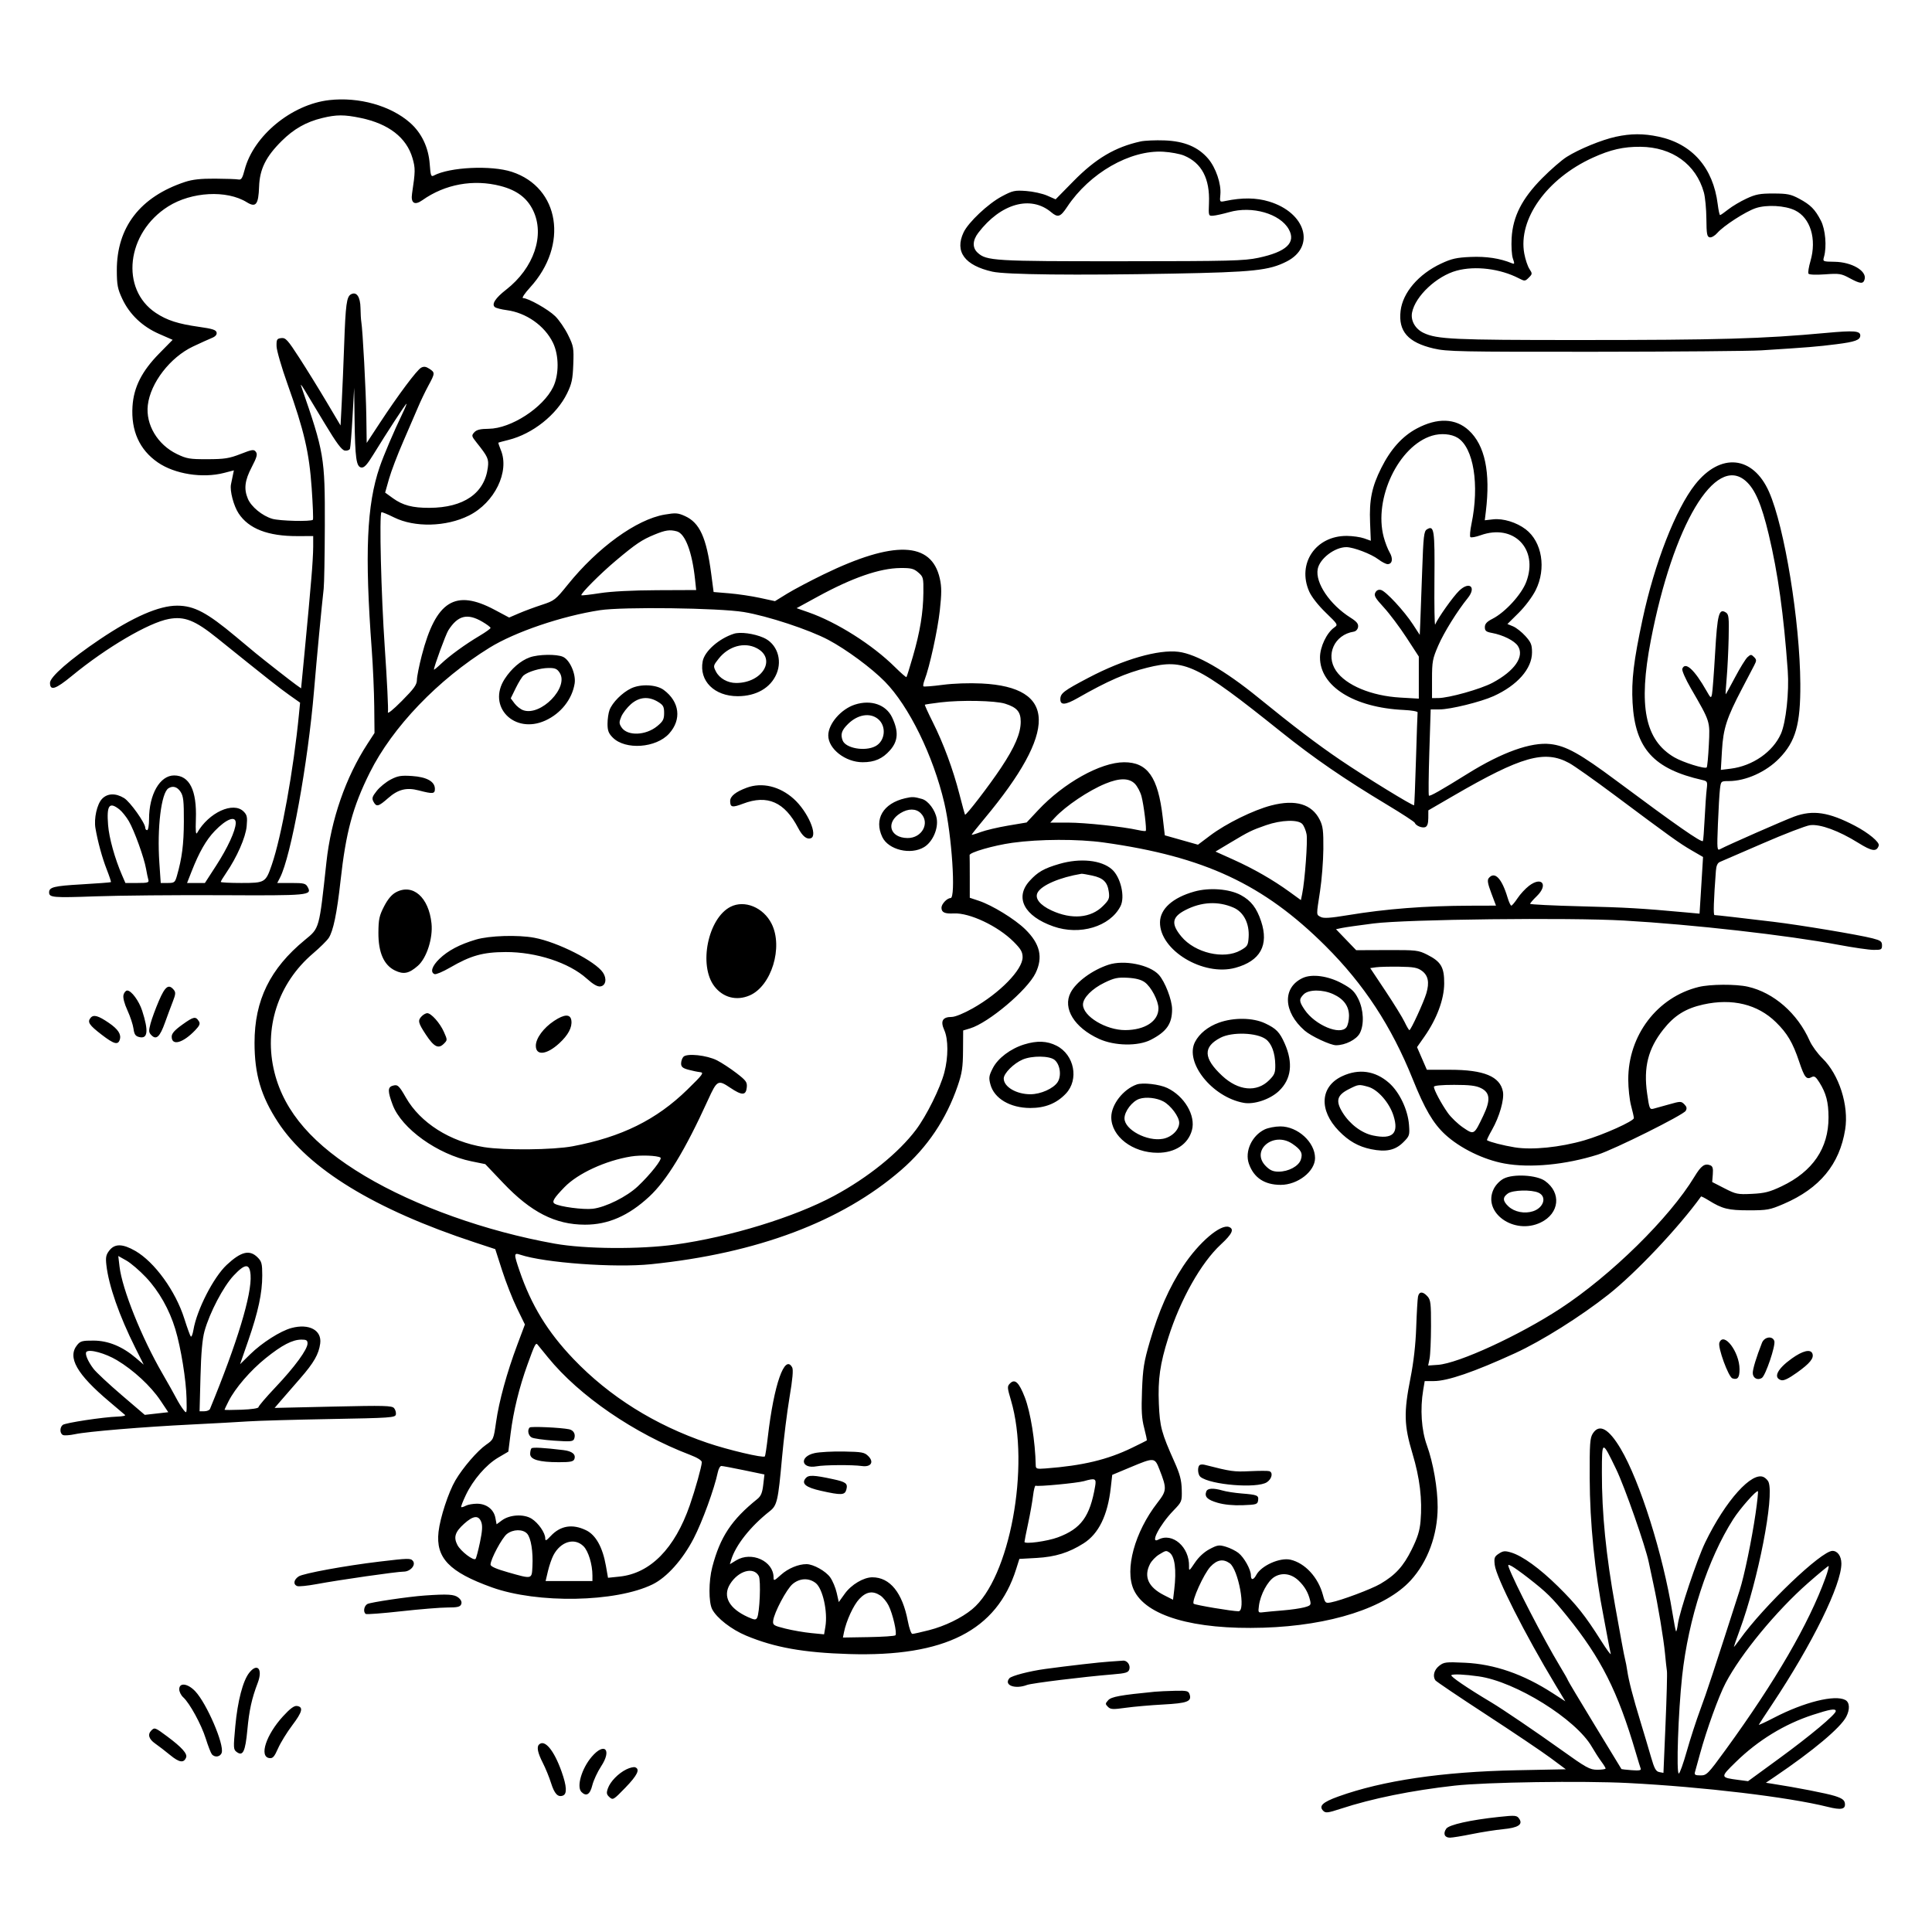 <svg version="1.1" width="1024" height="1024" xmlns="http://www.w3.org/2000/svg"><path d="M174.500 53.059 C 154.542 55.324,134.345 71.970,129.651 90.024 C 128.494 94.473,127.877 95.430,126.363 95.126 C 125.339 94.920,119.775 94.723,114.000 94.689 C 106.371 94.643,101.996 95.125,98.000 96.451 C 74.240 104.338,61.828 120.485,61.916 143.397 C 61.945 151.058,62.347 153.143,64.811 158.397 C 68.683 166.654,75.445 173.089,84.336 176.980 L 91.500 180.115 84.431 187.307 C 75.161 196.739,70.880 205.196,70.227 215.360 C 69.394 228.337,73.950 238.429,83.653 245.105 C 92.634 251.285,107.357 253.610,118.763 250.651 L 123.962 249.303 123.418 251.901 C 123.119 253.331,122.673 255.498,122.426 256.719 C 121.738 260.124,123.829 268.092,126.463 272.099 C 131.821 280.251,142.000 284.193,157.575 284.150 L 166.000 284.126 165.999 289.813 C 165.999 292.941,165.558 300.450,165.019 306.500 C 164.481 312.550,163.829 319.975,163.570 323.000 C 163.311 326.025,162.309 336.677,161.343 346.671 L 159.587 364.842 156.851 362.894 C 154.284 361.066,139.948 349.849,135.474 346.167 C 134.360 345.250,129.635 341.312,124.974 337.417 C 109.652 324.609,102.903 321.043,93.932 321.015 C 84.324 320.984,70.600 326.957,52.898 338.873 C 37.154 349.470,26.500 358.766,26.500 361.904 C 26.500 366.314,29.385 365.397,38.124 358.212 C 56.405 343.181,78.840 330.016,89.500 328.064 C 97.778 326.548,103.356 328.758,115.086 338.199 C 141.939 359.812,148.177 364.736,153.275 368.343 L 159.051 372.429 158.464 378.465 C 155.576 408.160,149.215 443.396,144.029 458.430 C 140.798 467.798,140.456 468.000,127.845 468.000 C 121.880 468.000,117.000 467.744,117.000 467.430 C 117.000 467.117,118.291 464.979,119.868 462.680 C 125.560 454.385,130.207 443.804,130.740 437.928 C 131.181 433.068,130.950 431.950,129.127 430.127 C 123.670 424.670,110.634 430.644,104.500 441.414 C 103.793 442.657,103.593 440.545,103.818 434.195 C 104.361 418.870,100.444 411.000,92.273 411.000 C 84.748 411.000,79.000 421.039,79.000 434.182 C 79.000 437.394,78.552 440.000,78.000 440.000 C 77.450 440.000,76.996 439.438,76.990 438.750 C 76.971 436.206,68.944 424.937,65.776 423.005 C 61.272 420.259,56.892 420.421,54.056 423.440 C 51.403 426.264,49.715 433.822,50.591 438.952 C 51.816 446.119,54.153 454.661,56.590 460.872 C 57.964 464.377,58.953 467.381,58.786 467.547 C 58.619 467.714,51.591 468.248,43.169 468.734 C 28.556 469.577,26.031 470.205,26.031 473.000 C 26.031 475.707,28.162 475.888,50.531 475.081 C 63.164 474.625,93.196 474.352,117.269 474.472 C 163.982 474.707,165.446 474.570,163.091 470.171 C 162.058 468.240,161.103 468.000,154.439 468.000 L 146.949 468.000 148.402 465.189 C 154.253 453.875,163.208 404.651,166.447 366.000 C 167.871 348.999,170.538 320.837,171.560 312.000 C 171.847 309.525,172.118 294.450,172.163 278.500 C 172.264 242.386,171.827 239.817,159.571 204.500 C 159.189 203.400,159.917 204.225,161.189 206.334 C 162.460 208.443,167.340 216.543,172.034 224.334 C 178.413 234.924,181.128 238.581,182.788 238.820 C 184.010 238.996,185.229 238.546,185.497 237.820 C 185.766 237.094,186.373 229.525,186.846 221.000 L 187.706 205.500 187.927 222.000 C 188.207 242.901,188.831 247.404,191.500 247.786 C 193.034 248.005,194.542 246.373,197.968 240.786 C 204.875 229.523,214.994 214.000,215.429 214.000 C 215.644 214.000,214.678 216.363,213.283 219.250 C 208.865 228.395,203.367 241.290,201.238 247.500 C 194.362 267.550,193.249 293.225,197.036 344.384 C 197.683 353.120,198.277 366.620,198.356 374.384 L 198.500 388.500 194.772 394.235 C 183.196 412.044,175.466 434.334,173.006 457.000 C 169.129 492.732,169.390 491.787,161.611 498.181 C 143.121 513.380,134.909 530.139,134.909 552.676 C 134.909 569.404,138.331 581.005,147.326 594.768 C 163.540 619.577,198.626 641.024,251.500 658.446 L 262.500 662.070 266.161 673.451 C 268.175 679.710,271.710 688.695,274.017 693.417 L 278.211 702.002 274.145 712.851 C 268.638 727.542,264.501 742.627,262.926 753.753 C 261.637 762.862,261.562 763.031,257.640 765.746 C 253.055 768.920,245.306 777.915,241.368 784.634 C 237.698 790.898,233.287 804.344,232.436 811.863 C 230.871 825.692,238.083 833.214,260.688 841.331 C 284.938 850.039,326.426 849.268,345.882 839.748 C 353.423 836.059,361.812 826.687,367.650 815.430 C 372.245 806.568,378.604 789.126,380.474 780.250 C 380.851 778.463,381.686 776.999,382.329 776.999 C 382.973 776.998,388.375 778.011,394.334 779.249 L 405.168 781.500 404.532 787.000 C 404.048 791.196,403.307 792.974,401.409 794.500 C 387.710 805.510,381.675 814.631,377.510 830.621 C 375.571 838.069,375.549 849.226,377.466 852.935 C 379.898 857.637,387.691 863.685,395.514 866.942 C 410.593 873.219,425.838 875.943,450.000 876.679 C 500.759 878.225,528.322 864.206,538.594 831.618 L 540.284 826.258 549.392 825.747 C 559.339 825.190,566.510 822.965,574.312 818.017 C 582.331 812.932,587.091 803.187,588.740 788.485 L 589.500 781.712 599.000 777.743 C 611.908 772.352,612.004 772.359,614.598 779.000 C 618.514 789.025,618.444 790.079,613.439 796.524 C 601.420 812.002,596.011 831.822,600.880 842.541 C 607.196 856.446,632.567 863.881,669.705 862.711 C 705.108 861.596,734.418 852.170,747.712 837.625 C 756.730 827.757,761.957 813.571,761.985 798.881 C 762.005 788.874,759.650 775.323,756.272 766.000 C 753.377 758.009,752.631 746.812,754.324 736.750 L 755.123 732.000 759.956 732.000 C 767.224 732.000,781.315 727.163,803.028 717.215 C 817.066 710.783,837.687 697.831,852.500 686.140 C 866.953 674.734,889.786 650.560,901.579 634.178 C 901.707 634.001,903.541 634.928,905.656 636.239 C 912.890 640.725,916.040 641.500,927.000 641.495 C 936.719 641.490,938.087 641.237,945.397 638.090 C 964.522 629.858,975.022 617.140,977.980 598.627 C 980.006 585.941,974.767 569.541,965.942 560.944 C 963.370 558.438,960.325 554.263,959.176 551.665 C 952.728 537.087,940.103 526.053,926.336 522.961 C 920.009 521.540,906.425 521.621,900.329 523.115 C 878.371 528.499,862.978 548.736,863.012 572.176 C 863.018 576.754,863.688 582.975,864.500 586.000 C 865.312 589.025,865.982 591.997,865.988 592.605 C 866.005 594.206,849.808 601.485,839.731 604.405 C 826.914 608.119,812.018 609.623,802.869 608.127 C 796.748 607.126,789.683 605.311,788.143 604.343 C 787.946 604.220,789.145 601.729,790.806 598.809 C 794.740 591.895,797.359 582.728,796.583 578.591 C 795.075 570.551,786.500 567.000,768.596 567.000 L 756.261 567.000 753.660 561.002 L 751.059 555.004 754.970 549.422 C 761.536 540.049,765.396 529.702,765.452 521.327 C 765.510 512.643,763.786 509.707,756.448 506.000 C 751.752 503.628,750.666 503.503,735.152 503.560 L 718.805 503.621 713.454 498.060 L 708.104 492.500 711.302 491.828 C 713.061 491.459,720.575 490.390,728.000 489.452 C 745.523 487.240,831.575 486.245,860.814 487.917 C 897.152 489.995,947.291 495.669,974.500 500.781 C 982.200 502.228,990.525 503.432,993.000 503.456 C 997.113 503.496,997.500 503.291,997.500 501.065 C 997.500 498.982,996.779 498.445,992.500 497.344 C 985.126 495.447,954.363 490.312,940.000 488.580 C 923.020 486.533,909.664 485.006,908.713 485.003 C 908.036 485.000,908.289 477.085,909.463 461.543 C 909.670 458.801,910.336 457.351,911.631 456.823 C 912.659 456.404,922.877 451.983,934.338 446.999 C 945.799 442.015,957.049 437.684,959.338 437.375 C 964.651 436.656,974.571 440.279,984.876 446.702 C 992.216 451.277,994.631 451.608,995.769 448.194 C 996.359 446.423,990.349 441.428,983.045 437.618 C 969.267 430.432,960.877 429.169,951.000 432.797 C 945.542 434.801,915.120 448.172,911.735 450.054 C 910.073 450.978,910.003 450.197,910.531 436.768 C 910.840 428.921,911.324 420.587,911.607 418.250 C 912.121 414.011,912.133 414.000,916.311 413.989 C 925.318 413.966,936.040 409.145,943.016 401.983 C 951.737 393.030,954.331 383.881,954.208 362.500 C 954.017 329.393,945.861 279.309,937.627 260.692 C 929.132 241.484,911.915 239.760,898.467 256.772 C 888.135 269.842,876.956 298.485,870.603 328.167 C 865.862 350.320,864.631 360.621,865.300 372.529 C 866.660 396.748,876.456 407.576,902.306 413.431 C 904.951 414.030,905.082 414.309,904.589 418.283 C 904.301 420.602,903.809 427.654,903.496 433.953 C 903.183 440.252,902.768 445.566,902.573 445.761 C 901.688 446.645,888.416 437.393,856.797 413.851 C 837.422 399.425,830.003 395.304,821.722 394.370 C 811.511 393.218,796.115 398.720,778.000 409.996 C 763.584 418.970,757.871 422.204,757.352 421.686 C 757.078 421.412,757.178 411.020,757.574 398.594 L 758.293 376.000 763.019 376.000 C 768.715 376.000,784.795 372.048,791.588 368.978 C 804.209 363.274,812.000 354.430,812.000 345.807 C 812.000 341.722,811.477 340.426,808.489 337.120 C 806.558 334.982,803.625 332.673,801.971 331.988 L 798.963 330.742 804.918 324.843 C 808.324 321.468,812.183 316.320,813.936 312.812 C 819.665 301.348,817.344 287.178,808.652 280.548 C 803.800 276.848,796.678 274.663,791.402 275.258 L 786.963 275.758 787.526 271.129 C 790.058 250.293,787.054 235.991,778.487 228.095 C 771.481 221.637,761.847 221.299,750.910 227.129 C 743.250 231.212,737.102 238.047,732.098 248.044 C 727.097 258.036,725.684 264.931,726.169 276.989 L 726.555 286.611 723.028 285.350 C 721.087 284.656,716.967 284.068,713.872 284.044 C 697.359 283.915,687.348 298.695,693.906 313.520 C 695.158 316.352,698.676 320.842,702.650 324.681 C 709.182 330.992,709.260 331.129,707.164 332.598 C 703.204 335.372,699.652 342.814,699.625 348.395 C 699.550 363.722,717.588 375.061,744.000 376.289 C 748.125 376.481,751.435 377.057,751.356 377.569 C 751.277 378.081,750.892 389.300,750.500 402.500 C 750.108 415.700,749.661 426.637,749.506 426.805 C 748.999 427.352,723.802 411.891,710.500 402.870 C 698.165 394.506,685.575 384.939,666.852 369.704 C 649.120 355.275,634.105 346.657,624.636 345.474 C 613.965 344.140,595.536 349.442,577.000 359.178 C 563.692 366.168,562.000 367.463,562.000 370.655 C 562.000 373.897,564.672 373.701,571.200 369.978 C 587.118 360.900,596.683 356.720,608.000 353.895 C 627.830 348.946,634.105 351.950,678.919 387.840 C 696.451 401.880,712.293 412.774,735.238 426.564 C 743.082 431.279,749.652 435.561,749.837 436.080 C 750.397 437.646,753.752 439.032,755.428 438.389 C 756.501 437.978,757.008 436.471,757.025 433.643 L 757.050 429.500 770.275 421.824 C 806.449 400.828,818.711 397.362,831.728 404.450 C 834.352 405.879,845.070 413.450,855.544 421.274 C 885.417 443.589,890.093 446.943,896.573 450.701 L 902.646 454.222 902.340 459.361 C 902.172 462.188,901.756 468.945,901.414 474.379 L 900.794 484.257 893.147 483.558 C 869.665 481.410,862.125 480.974,837.750 480.358 C 823.038 479.986,811.000 479.391,811.000 479.037 C 811.000 478.682,812.593 476.849,814.539 474.962 C 820.752 468.941,817.241 464.291,810.413 469.498 C 808.493 470.963,805.754 473.925,804.328 476.081 C 802.901 478.236,801.415 480.000,801.025 480.000 C 800.636 480.000,799.745 478.087,799.047 475.750 C 795.998 465.546,792.222 461.617,789.090 465.391 C 788.198 466.466,788.502 468.287,790.423 473.391 L 792.910 480.000 779.205 480.040 C 755.248 480.109,734.655 481.707,714.279 485.079 C 705.106 486.597,701.552 486.830,700.029 486.015 C 697.592 484.711,697.615 485.569,699.654 472.280 C 700.563 466.351,701.351 456.325,701.404 450.000 C 701.484 440.368,701.175 437.852,699.500 434.513 C 695.307 426.154,686.659 423.585,673.852 426.891 C 664.352 429.344,649.910 436.449,641.401 442.855 L 634.954 447.709 626.163 445.225 L 617.371 442.741 616.256 433.121 C 613.796 411.884,608.236 403.979,595.782 404.011 C 583.324 404.042,563.735 414.976,550.184 429.463 L 544.129 435.935 534.315 437.588 C 528.917 438.498,522.362 440.044,519.750 441.025 C 517.138 442.005,515.000 442.631,515.000 442.414 C 515.000 442.198,518.038 438.380,521.750 433.930 C 560.642 387.315,560.195 364.256,520.360 362.269 C 513.664 361.935,505.372 362.223,499.576 362.990 C 494.272 363.692,489.710 364.044,489.438 363.772 C 489.167 363.500,489.443 361.977,490.053 360.389 C 492.722 353.432,496.971 334.048,498.118 323.593 C 499.118 314.472,499.117 311.099,498.109 306.595 C 493.726 287.012,473.821 286.319,436.500 304.448 C 429.350 307.922,420.632 312.532,417.126 314.694 L 410.753 318.625 402.778 316.894 C 398.391 315.942,391.073 314.852,386.516 314.473 L 378.229 313.782 376.962 304.141 C 374.436 284.909,370.854 277.042,363.017 273.508 C 359.315 271.838,358.079 271.752,352.240 272.752 C 337.351 275.302,316.795 290.179,300.908 309.903 C 294.444 317.927,293.828 318.407,287.213 320.563 C 283.403 321.805,277.939 323.831,275.071 325.065 L 269.856 327.308 262.147 323.201 C 241.287 312.086,231.051 318.494,223.559 347.359 C 222.152 352.782,220.987 358.632,220.971 360.359 C 220.947 362.928,219.495 364.957,213.000 371.495 C 208.216 376.311,205.275 378.664,205.602 377.413 C 205.901 376.272,205.145 360.749,203.922 342.919 C 202.010 315.032,200.968 272.699,202.164 271.502 C 202.376 271.291,205.386 272.524,208.853 274.242 C 219.791 279.663,236.489 279.254,248.500 273.270 C 262.162 266.464,270.216 249.941,265.441 238.514 C 264.584 236.462,264.022 234.701,264.191 234.600 C 264.361 234.498,266.750 233.855,269.500 233.170 C 282.293 229.985,295.004 219.891,300.569 208.500 C 303.037 203.448,303.555 201.026,303.849 193.173 C 304.178 184.402,304.013 183.468,301.087 177.525 C 299.375 174.048,296.293 169.565,294.238 167.562 C 290.508 163.929,279.970 158.000,277.240 158.000 C 276.425 158.000,278.040 155.549,280.958 152.355 C 301.462 129.921,296.661 99.407,271.319 91.088 C 260.378 87.497,238.331 88.542,229.905 93.051 C 228.475 93.816,228.200 93.037,227.768 87.003 C 227.136 78.172,223.466 70.460,217.318 65.049 C 207.024 55.988,190.200 51.277,174.500 53.059 M191.185 62.523 C 206.043 65.617,215.472 72.935,218.639 83.830 C 220.184 89.145,220.161 90.914,218.396 102.600 C 217.632 107.656,219.748 109.024,223.841 106.121 C 235.839 97.609,250.946 94.858,265.282 98.573 C 273.879 100.801,279.281 104.830,282.506 111.423 C 288.935 124.563,282.994 142.081,268.214 153.572 C 262.542 157.982,260.414 161.300,262.306 162.786 C 262.963 163.302,265.750 164.016,268.500 164.372 C 278.869 165.718,288.705 172.639,293.092 181.677 C 296.317 188.320,296.356 198.600,293.182 205.138 C 287.844 216.131,270.827 227.155,259.023 227.266 C 254.541 227.308,252.601 227.783,251.374 229.139 C 249.835 230.840,249.915 231.189,252.615 234.578 C 258.593 242.080,259.134 243.278,258.570 247.767 C 256.850 261.458,245.799 269.095,227.604 269.166 C 218.635 269.201,213.446 267.830,208.220 264.044 L 204.131 261.082 206.185 253.823 C 207.315 249.830,210.705 240.924,213.718 234.032 C 216.732 227.139,220.276 218.926,221.594 215.781 C 222.913 212.635,225.343 207.562,226.996 204.508 C 230.624 197.802,230.645 197.469,227.567 195.452 C 225.758 194.267,224.642 194.121,223.215 194.885 C 220.953 196.096,211.161 209.190,201.344 224.133 L 194.359 234.765 194.158 220.633 C 193.970 207.317,192.244 174.873,191.493 170.500 C 191.303 169.400,191.115 166.170,191.074 163.321 C 190.988 157.323,188.989 154.400,186.048 155.974 C 183.711 157.225,183.170 161.241,182.406 183.000 C 182.068 192.625,181.501 206.125,181.146 213.000 L 180.500 225.500 173.076 213.000 C 168.992 206.125,162.509 195.639,158.668 189.699 C 152.462 180.099,151.396 178.931,149.092 179.199 C 146.769 179.469,146.508 179.915,146.579 183.500 C 146.623 185.700,149.228 194.700,152.369 203.500 C 161.212 228.278,163.890 239.810,165.203 258.752 C 165.822 267.691,166.112 275.222,165.846 275.487 C 164.796 276.538,148.178 276.134,144.269 274.963 C 138.964 273.373,133.142 268.584,131.376 264.357 C 129.183 259.108,129.717 254.688,133.399 247.625 C 136.130 242.385,136.568 240.792,135.631 239.510 C 134.580 238.072,133.775 238.183,127.482 240.636 C 121.494 242.970,119.005 243.361,110.000 243.388 C 100.531 243.416,98.937 243.146,93.762 240.643 C 83.464 235.660,77.129 225.003,78.348 214.712 C 79.743 202.933,90.202 189.375,102.312 183.649 C 106.266 181.780,110.770 179.739,112.321 179.114 C 114.173 178.368,115.028 177.380,114.811 176.239 C 114.548 174.860,112.620 174.238,105.490 173.235 C 94.381 171.671,88.537 169.791,82.634 165.881 C 63.557 153.245,66.981 123.400,89.110 109.431 C 101.501 101.608,120.151 100.604,130.800 107.185 C 135.632 110.172,136.991 108.452,137.323 98.932 C 137.646 89.645,140.893 83.067,149.256 74.758 C 155.725 68.330,162.276 64.615,170.773 62.555 C 178.387 60.709,182.442 60.703,191.185 62.523 M856.410 72.484 C 848.918 74.114,836.929 79.031,830.392 83.154 C 827.701 84.851,821.839 89.939,817.364 94.461 C 806.687 105.251,801.859 114.714,801.197 126.151 C 800.948 130.458,801.239 135.248,801.859 137.025 C 802.852 139.873,802.787 140.127,801.233 139.486 C 795.034 136.930,787.769 135.826,779.500 136.184 C 772.008 136.508,769.380 137.098,763.820 139.701 C 751.853 145.305,743.491 155.061,742.342 164.760 C 741.060 175.589,746.256 181.513,759.831 184.700 C 766.882 186.355,773.749 186.495,845.000 186.442 C 887.625 186.410,927.450 186.073,933.500 185.693 C 958.432 184.126,962.982 183.755,973.425 182.434 C 983.228 181.194,985.928 180.214,985.985 177.872 C 986.046 175.352,982.693 175.089,967.916 176.452 C 934.041 179.577,911.600 180.218,835.961 180.224 C 770.608 180.229,761.622 179.812,754.542 176.453 C 750.077 174.334,747.572 169.891,748.427 165.612 C 750.164 156.926,761.491 146.306,772.072 143.445 C 781.952 140.773,795.139 142.401,805.024 147.513 C 808.120 149.113,808.346 149.098,810.287 147.157 C 812.221 145.224,812.236 145.009,810.619 142.542 C 809.687 141.118,808.464 137.466,807.902 134.425 C 804.527 116.170,819.840 94.706,844.160 83.602 C 853.576 79.302,860.489 77.718,869.475 77.802 C 886.285 77.958,898.933 87.063,903.089 102.000 C 903.777 104.475,904.376 110.768,904.420 115.985 C 904.488 124.079,904.749 125.517,906.201 125.798 C 907.137 125.980,908.937 124.935,910.201 123.478 C 913.481 119.697,925.087 112.190,930.506 110.343 C 936.268 108.380,946.035 108.904,951.339 111.462 C 959.546 115.418,962.989 126.647,959.585 138.356 C 958.672 141.498,958.193 144.504,958.522 145.035 C 958.878 145.611,962.431 145.761,967.310 145.406 C 974.837 144.857,975.889 145.019,980.303 147.404 C 986.093 150.534,987.600 150.638,988.300 147.961 C 989.453 143.553,981.412 138.887,972.427 138.751 C 966.068 138.654,966.051 138.646,966.774 136.077 C 968.292 130.687,967.503 121.578,965.118 116.960 C 962.019 110.959,959.646 108.560,953.601 105.318 C 949.202 102.960,947.329 102.580,940.000 102.563 C 932.831 102.546,930.586 102.968,925.664 105.256 C 922.454 106.747,918.115 109.325,916.020 110.984 C 913.926 112.643,911.972 114.000,911.678 114.000 C 911.384 114.000,910.822 111.412,910.429 108.250 C 908.021 88.898,896.909 76.209,879.053 72.424 C 871.036 70.724,864.417 70.742,856.410 72.484 M604.500 74.976 C 591.006 77.954,580.768 84.013,569.000 95.983 L 559.500 105.646 555.000 103.674 C 552.525 102.589,547.519 101.487,543.875 101.225 C 537.810 100.789,536.720 101.032,530.963 104.100 C 523.726 107.957,513.257 117.815,510.729 123.151 C 505.896 133.355,511.260 140.676,526.000 143.991 C 533.102 145.588,569.864 145.986,621.500 145.026 C 664.431 144.228,672.656 143.351,682.000 138.577 C 697.416 130.701,692.128 112.741,672.650 106.825 C 665.826 104.752,658.417 104.658,649.466 106.529 C 646.438 107.162,646.432 107.155,646.818 103.111 C 647.353 97.501,644.403 88.831,640.347 84.093 C 635.023 77.873,627.708 74.812,617.231 74.420 C 612.429 74.240,606.700 74.491,604.500 74.976 M627.564 82.459 C 636.938 86.370,641.313 94.696,640.782 107.618 C 640.504 114.407,640.534 114.498,643.000 114.324 C 644.375 114.228,648.200 113.381,651.500 112.443 C 663.650 108.988,678.446 113.239,683.074 121.514 C 687.032 128.590,681.800 133.512,667.000 136.636 C 659.345 138.251,652.134 138.433,594.500 138.465 C 526.856 138.502,522.802 138.259,518.110 133.888 C 515.299 131.269,515.446 127.415,518.510 123.398 C 530.376 107.841,546.303 103.345,557.166 112.486 C 560.710 115.468,562.060 115.018,565.596 109.676 C 577.468 91.736,598.936 79.412,616.564 80.415 C 620.449 80.637,625.399 81.556,627.564 82.459 M772.561 232.038 C 781.046 237.282,784.219 257.015,779.907 277.722 C 779.194 281.145,778.934 284.267,779.328 284.662 C 779.723 285.056,782.173 284.616,784.773 283.684 C 802.265 277.415,815.502 290.917,808.967 308.365 C 806.462 315.053,797.800 324.531,791.041 327.979 C 788.037 329.511,787.000 330.649,787.000 332.409 C 787.000 334.356,787.667 334.900,790.750 335.468 C 796.645 336.553,802.678 339.579,804.504 342.366 C 808.141 347.917,802.840 355.609,791.042 361.897 C 784.770 365.240,767.948 369.967,762.250 369.988 L 759.000 370.000 759.000 359.900 C 759.000 350.654,759.282 349.149,762.341 342.090 C 765.327 335.200,772.339 323.917,777.934 317.000 C 782.678 311.133,778.818 307.851,773.367 313.118 C 770.135 316.241,762.143 327.511,760.687 331.000 C 760.343 331.825,760.160 321.161,760.280 307.302 C 760.512 280.686,760.130 278.170,756.222 280.629 C 754.725 281.571,754.408 284.372,753.796 302.106 C 753.409 313.323,752.959 325.650,752.796 329.500 L 752.500 336.500 748.908 330.978 C 744.277 323.857,734.577 313.384,731.987 312.707 C 730.660 312.360,729.629 312.825,728.962 314.071 C 728.119 315.646,728.869 316.963,733.438 321.933 C 736.457 325.217,741.868 332.422,745.464 337.944 L 752.000 347.985 752.000 359.138 L 752.000 370.291 742.250 369.735 C 726.892 368.859,713.329 363.205,708.114 355.503 C 702.411 347.081,707.245 336.418,717.500 334.796 C 718.665 334.612,719.631 333.566,719.813 332.292 C 720.049 330.638,719.073 329.440,715.813 327.383 C 704.835 320.456,697.042 308.918,698.412 301.620 C 699.450 296.087,707.401 290.000,713.590 290.000 C 717.331 290.000,726.800 293.610,730.538 296.461 C 732.369 297.857,734.586 299.000,735.465 299.000 C 737.967 299.000,738.470 296.066,736.532 292.785 C 735.560 291.139,734.148 287.476,733.394 284.646 C 727.966 264.260,741.281 236.322,758.994 230.934 C 763.685 229.507,769.192 229.955,772.561 232.038 M925.270 254.932 C 930.198 259.259,933.637 267.250,937.450 283.236 C 942.353 303.791,945.393 325.549,947.545 355.500 C 948.351 366.714,946.607 382.835,943.931 388.905 C 939.704 398.491,928.925 405.981,917.290 407.416 L 912.080 408.058 912.678 397.779 C 913.354 386.149,915.188 380.494,923.312 365.000 C 926.051 359.775,928.956 354.220,929.767 352.656 C 931.080 350.121,931.068 349.639,929.651 348.223 C 928.199 346.771,927.903 346.778,926.214 348.307 C 925.197 349.227,922.227 354.034,919.615 358.990 C 917.002 363.945,914.763 368.000,914.641 368.000 C 914.518 368.000,914.761 364.090,915.180 359.312 C 915.599 354.534,916.067 345.030,916.221 338.192 C 916.465 327.308,916.284 325.621,914.769 324.647 C 911.080 322.276,910.255 325.359,909.053 346.000 C 908.428 356.725,907.681 366.595,907.393 367.934 C 906.899 370.231,906.735 370.131,904.477 366.157 C 898.056 354.852,893.199 350.434,891.644 354.485 C 891.331 355.302,893.354 359.915,896.142 364.735 C 906.584 382.797,906.344 382.043,905.715 394.826 C 905.407 401.069,904.897 406.437,904.580 406.753 C 903.622 407.712,891.988 404.077,887.391 401.383 C 871.850 392.275,868.247 374.257,874.985 339.341 C 886.780 278.220,909.107 240.741,925.270 254.932 M358.739 281.627 C 363.169 282.815,366.841 292.511,368.390 307.116 L 368.986 312.732 348.243 312.817 C 335.286 312.870,323.940 313.457,318.015 314.382 C 312.798 315.196,308.361 315.694,308.154 315.488 C 307.481 314.814,318.255 303.999,326.467 297.104 C 337.029 288.236,340.179 286.116,346.892 283.354 C 352.737 280.950,354.987 280.622,358.739 281.627 M486.694 303.414 C 489.368 305.713,489.496 306.220,489.413 314.164 C 489.303 324.807,487.656 334.794,483.835 348.000 C 482.164 353.775,480.635 358.669,480.438 358.876 C 480.242 359.083,477.509 356.702,474.367 353.584 C 462.443 341.756,443.565 329.800,428.499 324.535 L 422.219 322.341 433.360 316.252 C 451.752 306.199,466.244 301.179,477.194 301.068 C 482.886 301.010,484.309 301.361,486.694 303.414 M394.246 324.392 C 406.802 326.465,428.933 333.759,439.094 339.173 C 448.659 344.269,461.910 354.057,468.983 361.249 C 481.752 374.234,494.608 400.472,500.502 425.582 C 504.491 442.572,506.697 476.000,503.829 476.000 C 501.973 476.000,499.000 479.137,499.000 481.096 C 499.000 483.591,500.714 484.389,505.540 484.139 C 513.877 483.707,528.916 490.821,537.217 499.122 C 541.083 502.988,542.000 504.567,542.000 507.363 C 542.000 513.962,529.940 526.326,515.608 534.421 C 510.766 537.155,506.240 539.000,504.372 539.000 C 499.571 539.000,498.335 541.198,500.471 545.936 C 502.658 550.785,502.672 560.288,500.506 568.500 C 498.333 576.737,491.097 591.342,485.502 598.786 C 476.270 611.066,459.995 624.190,442.000 633.863 C 421.016 645.143,386.788 655.641,358.000 659.627 C 339.040 662.253,310.118 662.040,294.000 659.156 C 257.599 652.643,220.343 639.358,193.306 623.250 C 166.103 607.043,150.785 589.500,145.501 568.500 C 139.602 545.056,147.315 521.185,165.906 505.352 C 169.533 502.263,173.275 498.566,174.223 497.135 C 176.620 493.516,178.595 483.989,180.470 467.000 C 183.341 440.996,186.932 427.698,195.995 409.500 C 208.011 385.375,232.163 360.181,259.461 343.297 C 272.980 334.935,297.822 326.496,318.000 323.411 C 330.136 321.556,381.034 322.210,394.246 324.392 M255.662 329.542 C 258.048 330.940,260.000 332.410,260.000 332.809 C 260.000 333.207,257.413 335.069,254.250 336.947 C 246.540 341.526,238.320 347.498,233.750 351.842 C 231.688 353.802,230.000 355.174,230.000 354.891 C 230.000 353.298,236.242 336.267,237.624 334.087 C 242.648 326.165,247.719 324.887,255.662 329.542 M388.994 335.896 C 381.064 338.428,373.437 345.154,372.434 350.498 C 370.484 360.896,378.612 369.000,390.992 369.000 C 400.801 369.000,408.442 364.594,411.582 357.128 C 414.770 349.548,411.716 341.076,404.687 337.998 C 399.609 335.775,392.398 334.809,388.994 335.896 M401.020 343.510 C 411.774 349.072,404.224 361.971,390.200 361.994 C 385.671 362.002,381.340 359.558,379.468 355.939 C 377.953 353.009,378.001 352.787,380.927 349.092 C 386.188 342.450,394.502 340.140,401.020 343.510 M280.787 348.413 C 275.961 350.136,271.007 354.405,267.471 359.889 C 258.061 374.482,272.584 389.344,289.000 381.921 C 297.249 378.192,303.234 370.645,304.570 362.287 C 305.356 357.373,302.059 349.804,298.409 348.140 C 295.067 346.618,285.397 346.768,280.787 348.413 M296.622 356.545 C 301.688 364.278,286.645 379.754,277.299 376.424 C 275.872 375.916,273.804 374.291,272.704 372.813 L 270.704 370.126 273.375 364.666 C 274.844 361.664,276.706 358.659,277.513 357.989 C 279.947 355.969,286.239 354.090,290.727 354.044 C 294.179 354.008,295.260 354.467,296.622 356.545 M334.500 364.844 C 329.795 367.093,324.558 372.345,323.061 376.315 C 322.478 377.863,322.000 381.161,322.000 383.642 C 322.000 387.249,322.561 388.715,324.797 390.950 C 331.473 397.627,347.705 396.482,354.625 388.845 C 361.387 381.383,360.230 371.928,351.791 365.678 C 347.909 362.802,339.610 362.401,334.500 364.844 M348.750 371.989 C 351.532 373.685,352.000 374.538,352.000 377.912 C 352.000 381.233,351.424 382.329,348.348 384.865 C 342.255 389.887,332.500 390.218,329.413 385.508 C 328.090 383.488,328.075 382.757,329.298 379.829 C 330.070 377.981,332.360 375.013,334.386 373.234 C 338.777 369.378,343.760 368.947,348.750 371.989 M532.722 372.968 C 538.996 374.947,541.000 377.256,541.000 382.502 C 541.000 388.672,537.904 395.917,530.530 407.000 C 524.324 416.328,512.006 432.368,511.490 431.793 C 511.346 431.632,510.016 426.775,508.534 421.000 C 505.143 407.779,500.059 394.040,494.339 382.637 C 491.894 377.762,490.030 373.656,490.197 373.512 C 490.363 373.368,494.100 372.811,498.500 372.273 C 509.274 370.958,527.527 371.328,532.722 372.968 M453.115 373.457 C 445.763 375.824,439.000 383.655,439.000 389.802 C 439.000 396.930,448.085 404.000,457.244 404.000 C 463.557 404.000,467.795 402.136,471.766 397.614 C 476.057 392.727,476.364 387.677,472.826 380.223 C 469.611 373.451,461.636 370.714,453.115 373.457 M465.244 380.977 C 469.987 384.708,469.264 392.778,463.941 395.530 C 458.377 398.408,448.213 396.603,446.621 392.455 C 445.361 389.171,446.086 387.013,449.595 383.605 C 454.636 378.709,461.002 377.640,465.244 380.977 M207.058 413.177 C 204.615 414.455,201.311 417.141,199.717 419.146 C 197.277 422.216,196.997 423.125,197.944 424.896 C 199.510 427.821,200.543 427.572,205.710 423.024 C 210.993 418.374,215.435 417.248,221.887 418.924 C 229.488 420.897,230.500 420.802,230.500 418.108 C 230.500 414.226,226.187 411.811,218.341 411.300 C 212.578 410.925,210.800 411.220,207.058 413.177 M601.476 415.385 C 602.788 416.697,604.376 419.684,605.006 422.023 C 606.235 426.587,607.858 439.809,607.262 440.405 C 607.064 440.603,605.236 440.395,603.201 439.942 C 595.026 438.125,575.038 436.000,566.117 436.000 L 556.651 436.000 559.076 433.389 C 564.861 427.158,576.931 419.041,585.892 415.354 C 593.349 412.287,598.388 412.297,601.476 415.385 M395.845 417.485 C 389.946 419.655,387.000 422.010,387.000 424.556 C 387.000 427.933,388.085 428.155,393.855 425.963 C 406.775 421.054,415.857 425.072,423.055 438.882 C 425.310 443.207,427.599 445.053,429.750 444.282 C 433.681 442.872,428.140 430.109,420.689 423.410 C 413.275 416.744,403.923 414.514,395.845 417.485 M95.727 419.710 C 97.203 421.967,97.491 424.605,97.449 435.460 C 97.402 447.554,96.469 454.836,93.762 464.250 C 92.763 467.724,92.408 468.000,88.938 468.000 L 85.192 468.000 84.468 457.374 C 83.199 438.746,85.449 420.240,89.279 417.806 C 91.615 416.322,93.965 417.017,95.727 419.710 M479.718 423.102 C 468.060 425.814,463.143 434.177,467.638 443.649 C 470.870 450.461,482.712 453.302,489.818 448.970 C 494.307 446.232,497.389 439.263,496.483 433.898 C 495.725 429.412,492.000 424.419,488.706 423.474 C 484.504 422.269,483.482 422.226,479.718 423.102 M63.268 428.996 C 64.663 430.094,66.924 432.906,68.292 435.246 C 71.170 440.170,76.407 454.666,77.415 460.500 C 77.795 462.700,78.338 465.288,78.621 466.250 C 79.072 467.787,78.362 468.000,72.803 468.000 L 66.472 468.000 64.686 463.878 C 60.863 455.054,57.836 444.186,57.292 437.331 C 56.456 426.794,57.903 424.776,63.268 428.996 M488.000 431.000 C 493.094 436.094,488.715 444.287,480.956 444.180 C 471.545 444.050,469.286 435.845,477.314 430.950 C 481.409 428.453,485.472 428.472,488.000 431.000 M124.948 436.250 C 124.856 440.263,120.634 449.429,114.552 458.818 L 108.604 468.000 103.876 468.000 L 99.149 468.000 101.506 461.985 C 105.550 451.667,109.224 445.232,113.795 440.461 C 119.964 434.023,125.043 432.105,124.948 436.250 M690.260 436.750 C 691.124 437.712,692.138 440.157,692.514 442.181 C 693.167 445.701,691.601 466.894,690.178 473.787 L 689.500 477.074 683.500 472.720 C 674.722 466.349,664.489 460.474,653.727 455.627 L 644.235 451.352 651.868 446.777 C 661.951 440.733,663.365 440.038,671.000 437.380 C 679.114 434.555,688.029 434.264,690.260 436.750 M585.000 446.538 C 638.255 453.984,669.661 468.636,702.518 501.366 C 722.952 521.722,737.512 543.949,748.787 572.000 C 755.137 587.797,759.593 595.407,765.927 601.272 C 773.774 608.537,786.296 614.668,797.424 616.692 C 811.009 619.164,829.795 617.365,846.917 611.954 C 855.580 609.216,892.169 590.989,893.460 588.769 C 894.210 587.479,894.021 586.593,892.722 585.293 C 891.063 583.634,890.673 583.635,884.739 585.320 C 881.307 586.294,877.540 587.338,876.367 587.640 C 874.375 588.152,874.152 587.616,873.008 579.559 C 871.040 565.690,873.508 555.906,881.551 545.688 C 887.414 538.240,893.397 534.493,902.744 532.413 C 918.104 528.996,931.580 532.277,941.296 541.800 C 947.318 547.701,950.213 552.612,953.566 562.610 C 956.419 571.119,957.422 572.380,960.170 570.909 C 961.619 570.134,962.387 570.656,964.321 573.729 C 967.887 579.397,969.135 584.174,969.154 592.222 C 969.193 608.597,960.805 620.917,944.274 628.768 C 937.954 631.769,935.317 632.442,928.588 632.771 C 921.004 633.142,920.095 632.959,914.000 629.833 L 907.500 626.500 907.823 622.385 C 908.071 619.226,907.747 618.117,906.432 617.612 C 903.491 616.484,901.616 617.851,898.075 623.706 C 884.901 645.486,853.876 675.979,827.000 693.562 C 805.170 707.843,773.011 722.632,762.127 723.395 L 756.955 723.757 757.695 720.129 C 758.102 718.133,758.449 710.360,758.467 702.855 C 758.496 690.812,758.276 688.963,756.595 687.105 C 754.122 684.372,752.156 684.429,751.574 687.250 C 751.318 688.487,750.890 695.800,750.623 703.500 C 750.303 712.723,749.261 721.921,747.569 730.458 C 743.969 748.618,744.152 755.468,748.634 770.397 C 752.550 783.439,753.906 794.773,752.921 806.234 C 752.481 811.359,751.350 814.972,748.188 821.353 C 743.809 830.190,739.587 834.814,731.647 839.467 C 726.891 842.254,710.828 848.278,705.441 849.296 C 702.513 849.849,702.329 849.678,701.170 845.345 C 698.680 836.035,691.728 828.476,684.000 826.675 C 678.432 825.378,668.522 829.788,665.870 834.742 C 664.367 837.552,663.000 837.656,663.000 834.960 C 663.000 831.910,659.415 825.471,656.393 823.094 C 654.928 821.942,651.935 820.462,649.743 819.805 C 646.144 818.727,645.306 818.848,641.128 821.055 C 638.206 822.599,635.326 825.256,633.317 828.263 C 630.328 832.735,630.138 832.855,630.213 830.222 C 630.504 819.975,621.399 812.040,613.934 816.035 C 609.297 818.517,614.634 808.214,621.876 800.705 C 626.448 795.964,626.498 795.839,626.346 789.518 C 626.226 784.515,625.384 781.320,622.474 774.813 C 615.582 759.408,614.735 756.255,614.220 744.092 C 613.666 731.033,614.821 722.930,619.223 709.000 C 625.610 688.785,636.589 669.299,647.050 659.614 C 653.076 654.035,654.297 651.435,651.409 650.327 C 646.962 648.620,635.374 658.533,627.055 671.159 C 619.727 682.283,614.140 694.928,609.444 711.021 C 606.299 721.797,605.732 725.342,605.289 737.000 C 604.884 747.664,605.126 751.836,606.444 756.861 C 607.361 760.359,607.974 763.333,607.806 763.469 C 607.638 763.605,604.125 765.356,600.000 767.360 C 586.994 773.678,573.881 776.816,554.250 778.307 C 549.464 778.671,548.996 778.520,548.959 776.603 C 548.713 764.061,546.203 748.460,543.166 740.603 C 540.109 732.694,537.935 730.637,535.357 733.214 C 533.784 734.788,533.814 735.358,535.835 742.197 C 546.178 777.192,535.149 836.543,515.258 852.939 C 509.590 857.611,500.789 861.880,492.404 864.025 C 488.156 865.111,484.180 866.000,483.568 866.000 C 482.956 866.000,481.884 862.983,481.184 859.295 C 478.312 844.157,471.717 836.000,462.348 836.000 C 457.740 836.000,451.210 839.880,447.781 844.655 L 444.568 849.130 443.462 844.219 C 442.854 841.518,441.308 837.837,440.027 836.038 C 437.659 832.712,431.128 829.057,427.500 829.028 C 423.201 828.992,417.682 831.292,413.929 834.683 C 410.326 837.939,410.000 838.053,410.000 836.067 C 410.000 827.393,398.316 822.071,390.172 827.036 L 386.845 829.065 387.535 826.783 C 389.907 818.949,397.776 809.004,407.936 801.000 C 411.891 797.884,412.414 795.613,414.496 772.500 C 415.388 762.600,417.179 748.214,418.477 740.532 C 420.084 731.023,420.532 725.995,419.883 724.782 C 415.938 717.410,410.209 733.711,406.978 761.500 C 406.338 767.000,405.623 771.697,405.387 771.937 C 404.479 772.865,385.959 768.503,375.000 764.779 C 347.084 755.295,323.005 740.218,303.965 720.302 C 290.242 705.947,281.602 691.831,275.366 673.575 C 272.270 664.513,272.299 663.869,275.750 665.024 C 288.614 669.330,325.771 672.035,345.000 670.067 C 401.346 664.301,446.115 647.457,477.594 620.179 C 491.537 608.097,501.552 593.189,507.610 575.500 C 509.892 568.837,510.362 565.718,510.425 556.835 L 510.500 546.170 514.127 545.082 C 523.939 542.138,544.498 524.799,548.859 515.790 C 552.946 507.349,551.253 500.199,543.346 492.494 C 537.827 487.117,525.869 479.782,518.788 477.430 L 514.000 475.839 514.000 464.920 C 514.000 458.914,513.959 453.663,513.910 453.250 C 513.737 451.818,526.643 448.085,536.545 446.703 C 550.842 444.708,571.407 444.637,585.000 446.538 M561.500 457.887 C 553.307 460.268,549.983 462.170,545.675 466.938 C 537.703 475.762,542.854 485.585,558.298 491.014 C 572.337 495.948,588.330 491.139,593.880 480.316 C 596.421 475.360,594.000 464.913,589.355 460.788 C 583.791 455.848,572.544 454.676,561.500 457.887 M578.852 464.062 C 584.762 465.329,586.991 467.512,587.689 472.718 C 588.151 476.160,587.807 476.993,584.604 480.196 C 578.166 486.634,568.015 487.512,557.320 482.557 C 551.116 479.682,548.334 476.113,549.947 473.098 C 552.047 469.176,561.745 465.012,573.201 463.116 C 573.586 463.052,576.129 463.478,578.852 464.062 M209.887 472.909 C 207.600 474.128,205.545 476.567,203.558 480.422 C 201.028 485.332,200.609 487.276,200.565 494.315 C 200.500 504.768,203.424 511.486,209.286 514.349 C 213.903 516.605,216.761 516.026,221.485 511.879 C 226.131 507.799,229.517 497.298,228.709 489.471 C 227.275 475.572,218.831 468.143,209.887 472.909 M633.024 472.539 C 621.591 475.745,614.920 481.707,614.822 488.806 C 614.617 503.639,637.728 517.612,654.767 512.957 C 667.990 509.345,672.623 500.968,668.411 488.285 C 666.069 481.233,663.081 477.365,657.719 474.445 C 651.606 471.116,641.013 470.298,633.024 472.539 M653.789 481.060 C 659.167 483.395,662.274 489.472,661.804 496.741 C 661.525 501.068,661.177 501.631,657.500 503.708 C 648.702 508.677,633.361 505.090,626.143 496.376 C 620.584 489.665,621.122 486.057,628.228 482.382 C 636.769 477.965,645.605 477.508,653.789 481.060 M387.180 480.626 C 375.228 486.716,370.153 511.645,378.607 522.729 C 383.183 528.728,390.325 530.600,397.282 527.623 C 408.877 522.662,415.211 502.040,408.962 489.600 C 404.611 480.941,394.631 476.829,387.180 480.626 M252.289 497.987 C 243.656 500.536,237.415 503.832,232.872 508.240 C 228.945 512.051,227.904 515.365,230.339 516.300 C 231.076 516.583,234.735 515.040,238.471 512.873 C 249.571 506.434,255.925 504.655,268.000 504.605 C 284.204 504.538,301.583 510.223,310.969 518.662 C 314.399 521.746,316.664 523.044,318.228 522.822 C 321.064 522.420,321.759 518.807,319.625 515.551 C 315.666 509.509,295.613 499.324,283.133 497.017 C 274.479 495.417,259.384 495.892,252.289 497.987 M587.500 511.338 C 578.851 514.204,570.366 520.457,567.435 526.125 C 563.131 534.449,569.409 544.665,582.500 550.637 C 590.741 554.397,603.216 554.605,610.000 551.095 C 618.362 546.769,621.231 542.637,621.231 534.918 C 621.231 530.037,617.483 520.296,614.215 516.686 C 609.373 511.335,595.744 508.607,587.500 511.338 M753.679 514.599 C 756.980 517.055,757.693 520.713,755.995 526.482 C 754.624 531.140,747.783 546.005,747.018 545.989 C 746.733 545.982,745.600 544.074,744.500 541.749 C 743.400 539.423,738.842 532.028,734.372 525.315 L 726.244 513.109 729.372 512.670 C 731.092 512.429,736.631 512.292,741.679 512.366 C 749.307 512.477,751.335 512.855,753.679 514.599 M690.500 518.340 C 679.621 523.369,680.085 536.315,691.500 546.239 C 694.924 549.215,705.182 554.000,708.139 554.000 C 713.029 554.000,718.943 551.005,720.726 547.626 C 723.137 543.059,722.773 535.125,719.889 529.364 C 717.933 525.454,716.366 523.975,711.239 521.199 C 703.948 517.250,695.405 516.073,690.500 518.340 M606.739 520.605 C 610.178 523.111,614.000 530.420,614.000 534.489 C 614.000 541.266,606.844 545.940,596.410 545.978 C 586.190 546.015,574.000 538.652,574.000 532.442 C 574.000 528.896,578.810 524.010,585.457 520.805 C 590.569 518.340,592.461 517.945,597.739 518.242 C 601.978 518.481,604.864 519.239,606.739 520.605 M84.225 530.431 C 82.467 534.518,80.479 539.921,79.806 542.437 C 78.729 546.463,78.789 547.218,80.310 548.738 C 82.874 551.303,84.751 549.531,87.447 542.000 C 88.727 538.425,90.592 533.408,91.593 530.851 C 93.119 526.950,93.198 525.943,92.083 524.601 C 89.401 521.369,87.522 522.763,84.225 530.431 M65.454 527.328 C 65.089 528.781,65.880 531.864,67.557 535.532 C 69.035 538.763,70.475 543.122,70.756 545.218 C 71.160 548.231,71.785 549.159,73.741 549.650 C 78.344 550.805,78.842 546.517,75.360 535.719 C 73.670 530.477,69.618 525.000,67.430 525.000 C 66.665 525.000,65.775 526.048,65.454 527.328 M706.579 526.896 C 712.210 529.454,715.000 533.280,715.000 538.444 C 715.000 540.739,714.395 543.445,713.656 544.456 C 710.381 548.934,697.045 543.375,691.506 535.224 C 688.478 530.767,688.405 529.595,691.000 527.000 C 693.595 524.405,700.984 524.355,706.579 526.896 M223.571 538.571 C 221.302 540.841,221.571 542.070,225.714 548.361 C 230.006 554.878,232.361 556.084,235.218 553.226 C 237.189 551.255,237.190 551.217,235.248 546.872 C 233.145 542.166,228.533 537.000,226.435 537.000 C 225.724 537.000,224.436 537.707,223.571 538.571 M48.029 539.465 C 46.177 541.697,47.203 543.270,53.848 548.383 C 60.416 553.437,62.541 554.022,63.488 551.038 C 64.376 548.240,62.604 545.510,57.735 542.175 C 52.062 538.289,49.580 537.596,48.029 539.465 M293.680 541.089 C 288.056 544.814,284.000 550.334,284.000 554.264 C 284.000 559.707,289.774 559.093,296.448 552.941 C 301.184 548.576,303.346 544.478,302.832 540.845 C 302.341 537.375,299.159 537.460,293.680 541.089 M96.690 543.035 C 92.554 545.997,91.000 547.749,91.000 549.448 C 91.000 554.490,96.936 552.865,103.472 546.034 C 105.810 543.590,106.221 542.574,105.400 541.273 C 103.688 538.559,102.648 538.769,96.690 543.035 M646.064 542.027 C 640.288 544.104,635.723 547.775,633.411 552.200 C 627.743 563.050,642.439 581.496,659.166 584.527 C 664.726 585.534,673.201 582.681,677.878 578.227 C 684.444 571.975,685.480 563.396,680.917 553.079 C 678.240 547.028,676.406 545.142,670.500 542.368 C 664.067 539.346,653.912 539.205,646.064 542.027 M670.929 550.812 C 673.978 553.069,675.826 558.077,675.924 564.350 C 675.990 568.557,675.561 569.639,672.690 572.510 C 666.091 579.109,656.315 578.181,647.718 570.140 C 637.772 560.836,637.537 554.850,646.929 549.994 C 653.043 546.833,666.159 547.280,670.929 550.812 M542.870 553.565 C 535.612 555.800,528.914 560.853,526.220 566.127 C 524.141 570.197,523.988 571.241,524.947 574.804 C 526.951 582.245,535.394 587.229,546.044 587.258 C 553.934 587.279,559.992 584.839,564.915 579.658 C 571.988 572.214,569.441 559.061,559.994 554.250 C 554.952 551.682,549.671 551.471,542.870 553.565 M362.250 560.106 C 361.563 560.817,361.000 562.417,361.000 563.660 C 361.000 565.422,361.826 566.146,364.750 566.947 C 366.813 567.512,369.625 568.100,371.000 568.253 C 373.271 568.507,372.657 569.356,364.309 577.516 C 347.948 593.508,329.414 602.662,303.500 607.551 C 293.189 609.496,267.433 609.747,256.548 608.008 C 238.571 605.136,222.804 595.140,215.150 581.762 C 211.407 575.220,210.734 574.632,207.991 575.503 C 205.452 576.309,205.481 578.538,208.120 585.591 C 212.816 598.141,231.962 611.872,249.850 615.517 L 257.201 617.015 266.737 627.044 C 281.453 642.521,294.302 649.071,310.017 649.105 C 322.299 649.132,333.109 644.423,344.080 634.266 C 353.403 625.634,363.075 609.728,375.253 583.000 C 380.051 572.468,380.578 572.178,387.036 576.524 C 393.293 580.735,395.382 580.691,395.806 576.343 C 396.077 573.556,395.459 572.702,390.306 568.743 C 387.113 566.290,382.488 563.260,380.029 562.009 C 374.666 559.280,364.136 558.153,362.250 560.106 M558.920 561.750 C 561.899 564.185,562.733 570.232,560.550 573.564 C 558.332 576.949,551.625 579.950,546.218 579.978 C 538.742 580.016,532.000 576.055,532.000 571.625 C 532.000 568.906,537.236 563.652,542.000 561.592 C 546.949 559.451,556.213 559.538,558.920 561.750 M711.404 570.392 C 699.682 575.851,698.912 588.395,709.623 599.423 C 714.830 604.785,719.988 607.713,726.653 609.089 C 734.624 610.736,739.517 609.683,743.798 605.402 C 747.067 602.133,747.216 601.677,746.807 596.231 C 746.202 588.190,741.750 578.830,736.210 573.954 C 728.906 567.524,720.236 566.280,711.404 570.392 M602.500 574.792 C 595.311 577.337,589.000 585.443,589.000 592.131 C 589.000 602.347,600.268 611.000,613.570 611.000 C 622.852 611.000,629.750 606.447,631.759 598.992 C 633.838 591.283,627.793 580.977,618.649 576.638 C 614.518 574.677,605.677 573.667,602.500 574.792 M725.137 576.021 C 730.271 577.448,736.407 584.442,738.585 591.353 C 741.557 600.782,738.169 604.045,727.707 601.830 C 721.669 600.552,715.401 595.819,711.596 589.665 C 707.780 583.492,708.602 580.458,714.963 577.250 C 720.061 574.678,720.229 574.658,725.137 576.021 M785.000 576.752 C 789.792 579.145,790.110 583.070,786.181 591.307 C 781.255 601.634,781.333 601.588,775.500 597.644 C 772.750 595.785,769.098 592.292,767.384 589.882 C 763.937 585.034,760.000 577.654,760.000 576.040 C 760.000 575.384,763.974 575.001,770.750 575.002 C 778.981 575.003,782.320 575.413,785.000 576.752 M616.613 583.787 C 620.540 585.900,625.000 591.906,625.000 595.083 C 625.000 598.826,621.076 602.708,616.405 603.584 C 608.032 605.155,596.000 598.765,596.000 592.748 C 596.000 589.029,600.119 583.647,603.914 582.408 C 607.429 581.260,613.051 581.870,616.613 583.787 M670.209 598.668 C 663.452 601.998,659.658 610.326,661.942 616.814 C 664.558 624.248,670.217 628.000,678.811 628.000 C 687.832 628.000,697.000 620.849,697.000 613.812 C 697.000 605.378,687.775 596.981,678.554 597.023 C 675.774 597.035,672.019 597.776,670.209 598.668 M685.008 606.250 C 689.623 609.392,690.628 611.304,689.451 614.697 C 688.258 618.135,682.910 620.996,677.673 620.998 C 674.775 621.000,673.136 620.290,670.923 618.077 C 662.626 609.780,674.971 599.415,685.008 606.250 M350.053 613.533 C 351.215 614.251,344.733 622.489,338.049 628.786 C 332.204 634.293,321.008 639.868,314.181 640.670 C 309.134 641.263,296.568 639.587,293.955 637.972 C 292.368 636.991,293.527 635.055,299.210 629.197 C 306.291 621.898,321.004 615.123,334.500 612.948 C 339.662 612.115,348.284 612.440,350.053 613.533 M797.000 624.688 C 794.945 625.752,792.754 628.025,791.694 630.194 C 785.574 642.715,802.527 654.764,816.647 647.929 C 826.569 643.126,827.673 632.175,818.866 625.905 C 814.443 622.755,802.066 622.066,797.000 624.688 M815.453 632.161 C 819.984 634.225,818.259 640.099,812.570 641.977 C 808.111 643.448,802.725 642.401,799.533 639.443 C 796.414 636.552,796.325 634.586,799.223 632.557 C 801.879 630.696,811.712 630.456,815.453 632.161 M57.983 662.748 C 56.192 665.026,55.918 666.352,56.383 670.498 C 57.606 681.385,63.164 697.297,71.720 714.402 L 76.172 723.303 72.109 719.825 C 64.951 713.699,57.444 710.594,49.664 710.544 C 43.658 710.505,42.595 710.787,40.914 712.861 C 35.597 719.420,40.655 728.322,58.000 742.935 C 62.125 746.410,65.854 749.572,66.286 749.963 C 66.719 750.353,64.919 750.743,62.286 750.828 C 54.714 751.073,34.627 754.122,33.250 755.235 C 31.543 756.614,31.673 759.937,33.460 760.623 C 34.262 760.931,37.099 760.716,39.763 760.144 C 46.346 758.733,75.994 756.269,101.500 755.014 C 113.050 754.446,126.550 753.702,131.500 753.362 C 136.450 753.022,156.019 752.464,174.988 752.122 C 207.111 751.543,209.499 751.377,209.820 749.702 C 210.010 748.713,209.589 747.210,208.885 746.362 C 207.759 745.005,203.884 744.904,176.579 745.524 L 145.553 746.228 149.027 742.200 C 150.937 739.985,155.495 734.739,159.156 730.543 C 166.357 722.290,168.956 717.749,169.714 712.093 C 170.661 705.035,163.820 701.356,154.443 703.881 C 148.621 705.449,138.814 711.696,132.619 717.784 L 127.242 723.068 131.574 710.563 C 136.858 695.314,139.000 685.343,139.000 675.997 C 139.000 669.805,138.690 668.599,136.545 666.455 C 132.305 662.214,127.788 663.303,120.177 670.401 C 113.169 676.936,104.322 694.215,102.519 704.888 C 102.119 707.255,101.480 708.811,101.099 708.346 C 100.718 707.881,99.187 703.639,97.696 698.921 C 93.064 684.252,81.917 668.861,71.667 662.982 C 65.007 659.163,60.860 659.092,57.983 662.748 M77.362 677.003 C 84.252 684.309,89.786 694.085,92.928 704.500 C 95.891 714.322,98.675 731.539,98.873 741.269 C 99.040 749.427,99.025 749.479,97.202 747.165 C 96.191 745.881,94.514 743.181,93.477 741.165 C 92.439 739.149,89.113 733.225,86.086 728.000 C 75.049 708.949,64.756 683.288,63.349 671.310 L 62.689 665.697 66.956 668.096 C 69.304 669.415,73.986 673.423,77.362 677.003 M132.809 675.792 C 133.545 685.965,125.777 711.592,111.301 746.750 C 111.018 747.438,109.660 748.000,108.283 748.000 L 105.781 748.000 106.257 729.750 C 106.589 717.032,107.240 709.681,108.405 705.500 C 111.136 695.700,118.372 681.897,123.821 676.092 C 129.940 669.575,132.354 669.494,132.809 675.792 M933.870 711.750 C 930.931 719.228,929.000 725.548,929.000 727.688 C 929.000 730.396,931.527 731.788,933.817 730.344 C 935.793 729.097,941.186 713.161,940.434 710.792 C 939.504 707.861,935.148 708.497,933.870 711.750 M163.000 712.055 C 163.000 715.208,156.222 724.486,146.131 735.147 C 141.109 740.452,137.000 745.258,137.000 745.826 C 137.000 746.435,133.314 746.989,127.998 747.179 C 123.046 747.356,118.996 747.370,118.998 747.210 C 118.999 747.051,119.960 745.026,121.133 742.710 C 124.682 735.703,132.685 726.416,140.810 719.875 C 149.445 712.924,154.961 710.054,159.750 710.022 C 162.369 710.004,163.000 710.399,163.000 712.055 M911.308 711.639 C 910.359 714.113,916.135 729.908,918.232 730.574 C 921.019 731.458,922.001 730.183,921.990 725.691 C 921.969 716.555,913.631 705.587,911.308 711.639 M290.479 719.500 C 307.069 739.878,336.160 759.823,365.750 771.106 C 369.630 772.586,371.991 774.061,371.976 774.995 C 371.943 777.157,368.559 789.293,365.639 797.723 C 357.672 820.725,344.698 833.922,328.380 835.621 L 322.259 836.258 321.142 829.914 C 319.408 820.069,315.779 813.556,310.645 811.070 C 303.397 807.562,297.049 808.595,291.883 814.126 C 289.515 816.660,288.999 816.880,288.996 815.356 C 288.990 812.444,285.335 807.181,281.759 804.935 C 277.634 802.345,270.166 802.762,266.039 805.813 L 263.205 807.908 262.565 804.497 C 261.719 799.985,257.831 797.000,252.799 797.000 C 250.637 797.000,247.960 797.486,246.849 798.081 C 245.738 798.676,244.655 798.988,244.442 798.776 C 244.230 798.563,245.328 795.714,246.882 792.445 C 250.746 784.318,257.670 776.305,264.082 772.540 L 269.428 769.401 270.643 759.725 C 272.136 747.834,275.171 735.452,279.597 723.188 C 283.437 712.550,283.964 711.506,284.910 712.663 C 285.286 713.123,287.792 716.200,290.479 719.500 M61.958 720.919 C 70.736 726.152,79.958 734.689,85.027 742.273 L 89.189 748.500 82.959 749.204 L 76.729 749.908 64.422 739.374 C 57.653 733.580,50.965 727.332,49.559 725.488 C 46.538 721.528,44.853 717.486,45.814 716.507 C 47.359 714.935,55.781 717.237,61.958 720.919 M949.672 720.048 C 942.010 725.535,939.721 730.142,943.984 731.495 C 945.386 731.940,947.881 730.759,952.503 727.461 C 959.299 722.611,961.536 719.840,960.608 717.422 C 959.640 714.898,955.463 715.902,949.672 720.048 M280.724 756.609 C 279.374 757.959,279.991 760.925,281.826 761.907 C 282.831 762.445,288.160 763.195,293.669 763.574 C 302.413 764.177,303.764 764.057,304.311 762.632 C 305.230 760.237,304.079 758.044,301.640 757.545 C 297.125 756.623,281.414 755.920,280.724 756.609 M844.273 759.706 C 842.711 762.089,842.508 764.920,842.569 783.456 C 842.647 807.142,845.255 833.089,849.963 857.000 C 850.450 859.475,851.379 864.425,852.027 868.000 C 852.676 871.575,853.434 875.400,853.712 876.500 C 853.990 877.600,851.658 874.450,848.529 869.500 C 840.183 856.295,835.585 850.504,825.745 840.807 C 816.074 831.278,806.923 824.656,800.948 822.866 C 797.669 821.884,796.691 821.972,794.427 823.456 C 792.079 824.995,791.819 825.699,792.235 829.393 C 792.983 836.028,808.232 866.176,824.468 893.121 L 829.663 901.742 822.953 897.401 C 807.383 887.329,792.087 882.024,776.500 881.290 C 766.272 880.808,765.307 880.925,762.750 882.959 C 760.092 885.072,759.246 888.328,760.765 890.598 C 761.169 891.201,773.246 899.350,787.602 908.706 C 801.958 918.061,817.348 928.424,821.802 931.733 L 829.901 937.750 803.701 938.272 C 764.534 939.051,732.823 943.728,709.332 952.188 C 700.975 955.198,698.823 957.252,701.364 959.793 C 702.614 961.043,703.825 960.895,710.651 958.659 C 727.309 953.202,748.143 948.977,771.000 946.419 C 787.555 944.566,838.805 943.800,863.000 945.043 C 902.785 947.087,947.966 952.485,968.727 957.675 C 975.930 959.476,978.278 958.980,977.820 955.754 C 977.575 954.030,976.325 953.124,972.500 951.900 C 968.304 950.558,952.111 947.397,939.224 945.406 L 935.948 944.900 940.724 941.667 C 961.024 927.926,975.528 915.746,978.549 909.905 C 980.580 905.977,980.378 902.273,978.066 901.035 C 972.544 898.080,956.245 902.129,940.262 910.426 C 935.670 912.810,932.045 914.477,932.207 914.130 C 932.369 913.784,935.506 908.988,939.178 903.474 C 960.575 871.347,976.081 839.808,975.968 828.645 C 975.929 824.777,973.953 822.000,971.239 822.000 C 965.358 822.000,934.815 851.179,922.146 868.900 C 920.416 871.320,919.000 873.094,919.000 872.841 C 919.000 872.589,920.396 868.584,922.102 863.941 C 931.907 837.256,940.435 793.509,937.382 785.554 C 937.043 784.669,935.928 783.497,934.905 782.949 C 928.687 779.622,914.567 795.312,903.811 817.500 C 899.504 826.387,890.229 854.048,889.311 860.748 C 888.986 863.117,888.547 864.880,888.335 864.668 C 888.122 864.456,887.267 860.056,886.433 854.891 C 881.416 823.792,869.190 785.035,858.971 767.834 C 852.654 757.201,847.707 754.466,844.273 759.706 M856.644 778.802 C 861.141 788.115,872.196 819.697,873.886 828.055 C 874.380 830.500,875.487 835.693,876.346 839.595 C 878.718 850.375,881.768 868.666,882.500 876.500 C 882.859 880.350,883.313 884.504,883.507 885.732 C 883.702 886.960,883.366 899.595,882.762 913.811 L 881.662 939.658 879.449 939.235 C 877.649 938.891,876.825 937.383,875.036 931.156 C 873.827 926.945,871.326 918.550,869.479 912.500 C 865.484 899.409,863.272 890.880,862.471 885.469 C 862.148 883.286,861.675 880.778,861.421 879.896 C 861.166 879.014,860.316 874.739,859.531 870.396 C 858.746 866.053,857.210 857.550,856.117 851.500 C 851.208 824.329,848.994 802.137,849.035 780.500 C 849.068 763.122,849.073 763.121,856.644 778.802 M281.694 767.639 C 281.312 768.021,281.000 769.362,281.000 770.620 C 281.000 773.606,285.779 774.987,296.143 774.994 C 302.282 774.999,303.909 774.680,304.410 773.373 C 305.363 770.890,303.276 769.152,298.668 768.590 C 288.376 767.336,282.335 766.998,281.694 767.639 M431.785 770.168 C 423.509 771.986,424.517 778.702,432.836 777.173 C 437.003 776.408,451.819 776.318,456.860 777.027 C 461.624 777.698,463.389 774.944,460.224 771.779 C 458.202 769.758,456.892 769.511,447.238 769.332 C 441.332 769.222,434.378 769.599,431.785 770.168 M635.738 776.596 C 634.561 777.772,634.884 781.661,636.250 782.769 C 641.501 787.027,666.248 789.033,671.453 785.623 C 674.128 783.870,674.880 780.462,672.750 779.747 C 672.063 779.517,667.450 779.521,662.500 779.758 C 653.993 780.164,652.460 779.948,638.488 776.373 C 637.381 776.089,636.144 776.190,635.738 776.596 M427.019 783.477 C 424.623 786.364,427.026 788.349,435.101 790.154 C 446.072 792.607,447.834 792.508,448.616 789.393 C 449.404 786.255,448.370 785.469,441.500 783.984 C 431.280 781.775,428.512 781.678,427.019 783.477 M580.447 787.750 C 577.684 803.849,572.997 810.261,560.645 814.844 C 555.028 816.928,543.000 818.556,543.000 817.232 C 543.000 816.778,543.866 812.377,544.925 807.453 C 545.984 802.529,547.160 795.918,547.539 792.761 C 547.918 789.605,548.537 787.214,548.916 787.448 C 549.883 788.045,570.867 786.064,574.500 785.033 C 580.519 783.323,581.157 783.614,580.447 787.750 M639.362 790.500 C 638.286 793.303,639.895 794.913,645.359 796.502 C 648.852 797.517,653.633 797.982,658.656 797.794 C 665.930 797.521,666.523 797.336,666.820 795.246 C 667.201 792.562,666.466 792.255,658.000 791.567 C 654.425 791.276,649.928 790.580,648.007 790.019 C 643.083 788.583,640.032 788.753,639.362 790.500 M930.497 802.157 C 928.465 816.127,924.498 835.284,922.070 842.843 C 908.368 885.514,904.553 897.079,901.233 906.000 C 899.084 911.775,895.834 921.788,894.011 928.250 C 892.188 934.712,890.292 940.000,889.798 940.000 C 888.394 940.000,889.505 907.446,891.555 888.500 C 894.850 858.043,905.192 826.268,918.681 805.156 C 922.256 799.561,930.998 789.665,931.724 790.391 C 931.957 790.623,931.404 795.918,930.497 802.157 M255.069 806.682 C 255.821 808.658,255.644 811.488,254.397 817.432 C 253.466 821.869,252.417 825.832,252.065 826.237 C 251.019 827.444,244.148 822.186,242.429 818.864 C 240.300 814.746,241.178 811.975,245.990 807.628 C 250.825 803.260,253.656 802.965,255.069 806.682 M279.385 812.873 C 281.428 815.130,282.609 822.418,282.200 830.250 C 281.843 837.100,282.175 837.020,269.290 833.364 C 262.977 831.572,260.000 830.256,260.000 829.256 C 260.000 826.445,266.069 815.091,268.661 813.052 C 271.940 810.473,277.134 810.386,279.385 812.873 M309.295 819.568 C 311.860 822.133,314.000 829.174,314.000 835.049 L 314.000 838.000 301.590 838.000 L 289.180 838.000 290.416 832.750 C 291.096 829.862,292.397 826.077,293.306 824.338 C 297.141 817.008,304.530 814.803,309.295 819.568 M619.687 822.786 C 622.684 824.691,623.653 831.916,622.358 842.699 L 621.733 847.899 616.965 845.482 C 608.587 841.237,606.075 835.623,609.549 828.906 C 610.400 827.259,612.538 825.033,614.299 823.960 C 617.895 821.767,618.036 821.736,619.687 822.786 M201.075 827.689 C 183.108 829.831,160.765 833.924,158.333 835.517 C 155.669 837.263,155.275 839.784,157.530 840.650 C 158.371 840.973,162.983 840.508,167.780 839.617 C 179.935 837.358,210.322 833.000,213.912 833.000 C 217.528 833.000,220.604 829.433,218.831 827.296 C 217.614 825.830,216.438 825.856,201.075 827.689 M651.749 828.536 C 656.356 831.764,660.450 854.000,656.437 854.000 C 653.058 854.000,633.452 850.705,632.684 850.008 C 631.392 848.836,638.064 834.075,641.564 830.363 C 645.051 826.667,648.258 826.091,651.749 828.536 M810.000 836.349 C 819.815 844.002,822.555 846.696,830.491 856.500 C 848.600 878.871,857.433 896.386,866.990 928.878 C 868.184 932.935,869.368 936.794,869.620 937.453 C 869.953 938.321,868.623 938.536,864.790 938.233 C 861.880 938.004,859.461 937.745,859.412 937.658 C 859.364 937.571,852.952 927.037,845.162 914.249 C 837.373 901.461,831.000 890.789,831.000 890.534 C 831.000 890.279,829.017 886.792,826.594 882.785 C 818.294 869.061,802.423 838.360,799.682 830.727 C 799.124 829.173,799.321 829.098,801.273 830.118 C 802.498 830.758,806.425 833.562,810.000 836.349 M967.533 836.311 C 958.723 860.598,940.984 891.158,914.746 927.250 C 905.246 940.318,904.579 941.000,901.308 941.000 C 898.505 941.000,897.958 940.675,898.365 939.250 C 898.640 938.288,899.844 933.922,901.041 929.549 C 904.579 916.624,910.964 898.974,914.626 892.000 C 922.727 876.568,941.517 853.771,958.268 839.051 C 963.895 834.105,968.797 830.045,969.161 830.029 C 969.524 830.013,968.792 832.840,967.533 836.311 M402.170 835.317 C 403.370 837.559,402.657 855.004,401.264 857.493 C 400.604 858.671,399.845 858.609,396.490 857.102 C 386.454 852.593,382.906 846.124,386.913 839.640 C 391.323 832.506,399.435 830.207,402.170 835.317 M688.245 837.712 C 691.460 840.768,693.370 844.041,694.368 848.209 C 694.961 850.683,694.692 851.006,691.259 851.930 C 689.191 852.486,684.125 853.212,680.000 853.544 C 675.875 853.876,671.207 854.309,669.627 854.506 C 666.820 854.856,666.767 854.776,667.280 850.949 C 668.060 845.134,671.856 838.066,675.387 835.854 C 679.444 833.313,684.364 834.024,688.245 837.712 M432.341 839.054 C 436.087 842.000,438.805 854.277,437.466 862.202 L 436.784 866.237 429.914 865.560 C 426.135 865.188,419.996 864.122,416.272 863.192 C 410.006 861.626,409.522 861.313,409.795 859.000 C 410.302 854.700,416.894 842.267,420.095 839.573 C 423.850 836.414,428.722 836.207,432.341 839.054 M466.593 845.653 C 467.980 846.562,469.936 848.924,470.939 850.903 C 473.188 855.338,475.585 865.748,474.587 866.746 C 474.183 867.150,467.758 867.582,460.308 867.705 L 446.764 867.930 447.312 865.189 C 448.538 859.060,452.343 850.779,455.443 847.492 C 459.141 843.571,462.556 843.008,466.593 845.653 M225.000 845.666 C 216.446 846.269,196.494 849.222,194.750 850.145 C 192.912 851.117,192.366 854.490,193.895 855.435 C 194.387 855.739,202.825 855.095,212.645 854.003 C 222.465 852.911,233.489 852.014,237.143 852.009 C 242.529 852.002,243.912 851.671,244.454 850.259 C 244.895 849.109,244.385 847.920,242.950 846.759 C 240.791 845.011,237.317 844.799,225.000 845.666 M588.000 880.689 C 583.311 880.962,566.106 882.931,554.000 884.581 C 545.633 885.722,536.068 888.213,534.969 889.538 C 531.924 893.207,537.987 895.476,544.361 893.053 C 546.854 892.105,574.251 888.732,589.715 887.469 C 596.643 886.903,598.026 886.493,598.547 884.851 C 599.288 882.516,597.391 879.928,595.128 880.185 C 594.232 880.287,591.025 880.514,588.000 880.689 M132.070 886.638 C 128.731 890.884,125.942 901.588,124.719 914.860 C 123.637 926.598,123.676 927.290,125.494 928.620 C 128.762 931.009,130.026 928.366,131.101 916.901 C 132.087 906.380,133.442 900.239,136.611 891.932 C 139.397 884.627,136.400 881.133,132.070 886.638 M783.759 888.520 C 803.318 891.299,835.265 911.187,843.704 925.838 C 845.181 928.402,847.427 931.892,848.695 933.594 C 849.963 935.296,851.000 936.984,851.000 937.344 C 851.000 937.705,849.021 938.000,846.602 938.000 C 842.612 938.000,840.828 937.014,827.352 927.366 C 814.332 918.043,796.337 905.829,790.466 902.328 C 777.655 894.690,768.398 888.375,769.244 887.851 C 770.321 887.183,776.283 887.458,783.759 888.520 M95.000 895.345 C 95.000 896.635,95.946 898.546,97.103 899.593 C 100.539 902.702,106.707 913.996,109.068 921.500 C 110.279 925.350,111.714 929.063,112.257 929.750 C 113.778 931.675,116.792 931.232,117.507 928.978 C 118.909 924.560,109.577 902.874,103.501 896.432 C 99.525 892.217,95.000 891.638,95.000 895.345 M612.000 896.660 C 593.917 898.419,589.032 899.307,587.377 901.136 C 585.780 902.900,585.768 903.197,587.230 904.659 C 588.618 906.046,589.854 906.112,596.663 905.159 C 600.974 904.557,609.900 903.775,616.500 903.422 C 629.274 902.740,631.712 901.817,630.535 898.112 C 629.929 896.200,629.186 896.015,622.683 896.160 C 618.732 896.248,613.925 896.473,612.000 896.660 M149.983 909.700 C 141.031 919.477,137.242 931.037,142.733 931.817 C 144.587 932.081,145.378 931.202,147.398 926.636 C 148.735 923.611,152.134 918.093,154.950 914.372 C 160.291 907.317,160.916 904.706,157.386 904.200 C 155.906 903.987,153.738 905.598,149.983 909.700 M973.000 906.921 C 973.000 908.671,959.444 920.011,943.000 932.018 L 926.500 944.065 921.500 943.406 C 911.631 942.105,911.629 942.096,920.093 933.824 C 931.795 922.387,945.819 913.807,960.811 908.913 C 970.013 905.909,973.000 905.421,973.000 906.921 M80.200 917.200 C 78.133 919.267,78.878 921.779,82.250 924.117 C 84.037 925.356,87.643 928.133,90.261 930.288 C 95.050 934.228,97.461 934.568,98.649 931.472 C 99.405 929.502,96.301 926.056,88.640 920.358 C 82.194 915.564,81.933 915.467,80.200 917.200 M285.667 924.667 C 284.372 925.961,285.030 929.125,287.666 934.283 C 289.132 937.152,291.103 941.962,292.045 944.972 C 293.860 950.772,295.690 952.717,298.364 951.691 C 300.631 950.821,300.404 946.761,297.657 939.000 C 293.630 927.624,288.656 921.678,285.667 924.667 M313.632 931.117 C 308.276 937.374,305.460 947.060,308.200 949.800 C 310.753 952.353,312.731 951.128,313.936 946.250 C 314.582 943.638,316.682 939.111,318.604 936.192 C 324.443 927.320,320.408 923.201,313.632 931.117 M332.069 937.763 C 327.743 939.859,323.457 944.250,322.190 947.886 C 321.335 950.338,321.480 951.124,323.050 952.545 C 324.859 954.182,325.212 953.970,331.469 947.494 C 337.847 940.893,339.365 937.738,336.662 936.701 C 335.926 936.418,333.859 936.896,332.069 937.763 M794.357 963.014 C 779.305 964.621,768.009 967.149,766.546 969.238 C 764.731 971.829,765.620 974.000,768.497 974.000 C 769.753 974.000,774.992 973.145,780.140 972.101 C 785.288 971.056,792.744 969.887,796.708 969.503 C 804.523 968.747,807.183 967.101,805.335 964.166 C 804.052 962.130,803.342 962.055,794.357 963.014 " stroke="none" fill="black" fill-rule="evenodd"/></svg>